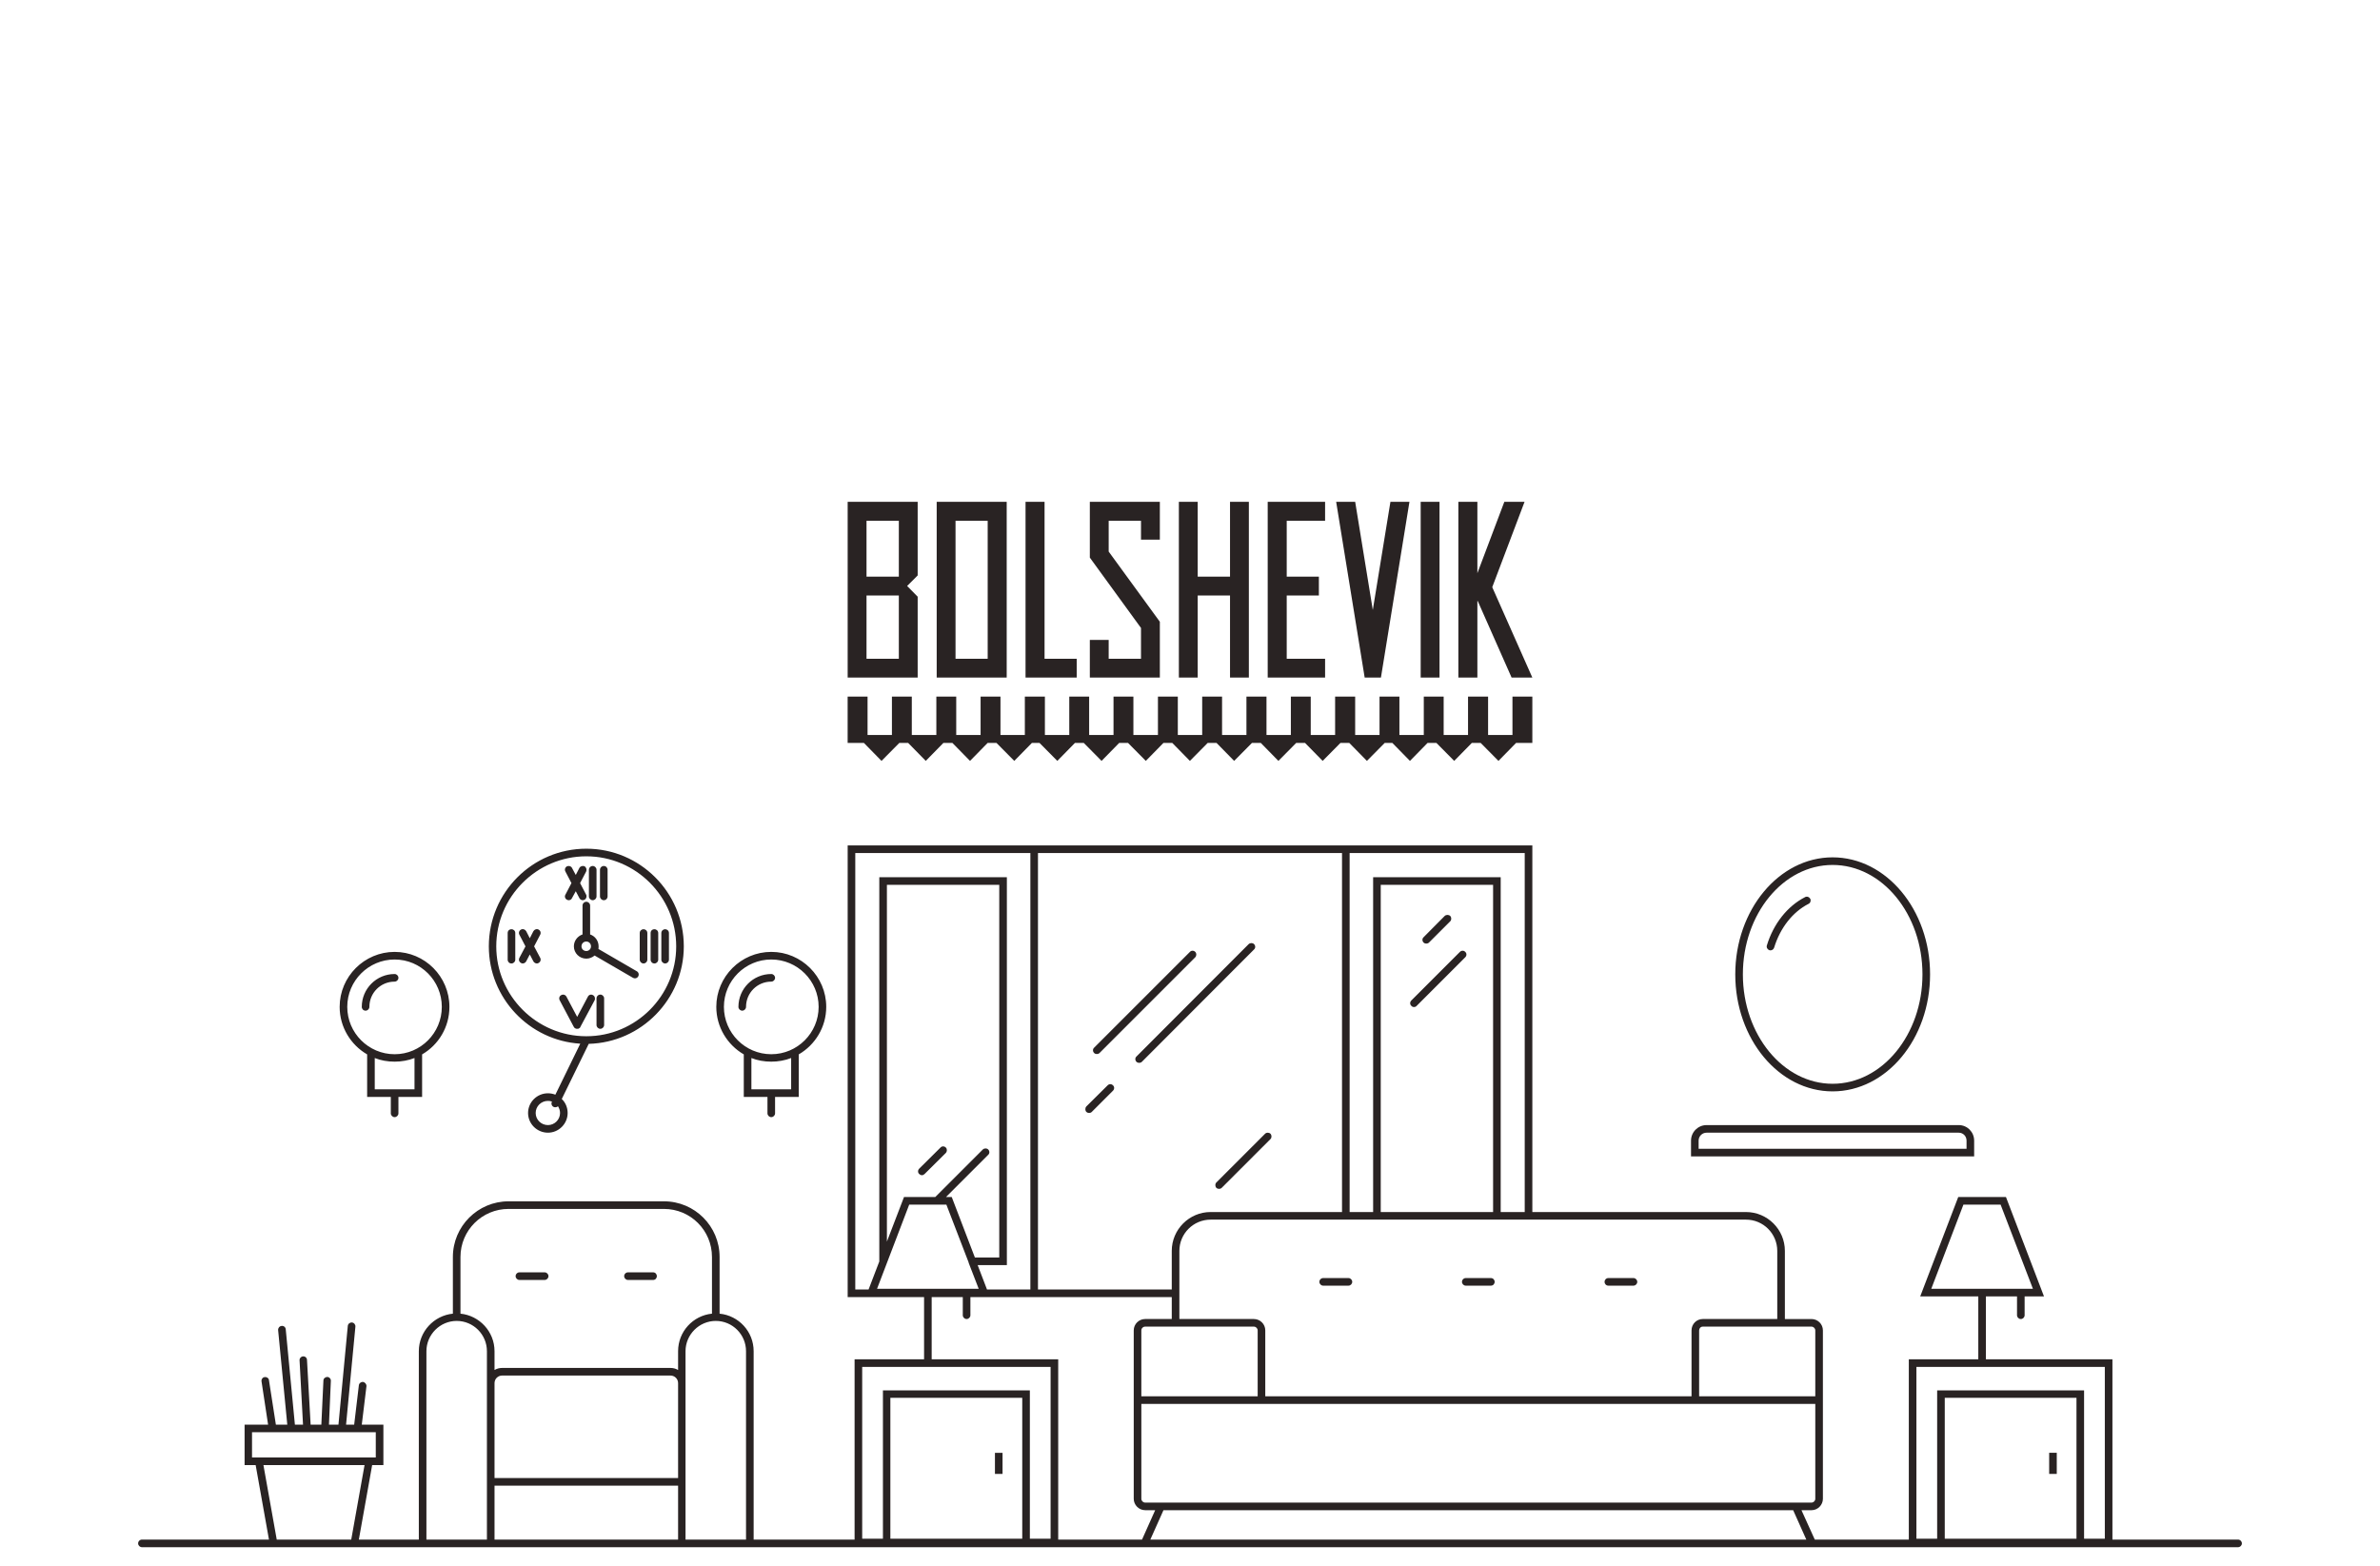 <?xml version="1.0" encoding="UTF-8"?> <!-- Creator: CorelDRAW X8 --> <svg xmlns="http://www.w3.org/2000/svg" xmlns:xlink="http://www.w3.org/1999/xlink" xml:space="preserve" width="137.689mm" height="90.612mm" style="shape-rendering:geometricPrecision; text-rendering:geometricPrecision; image-rendering:optimizeQuality; fill-rule:evenodd; clip-rule:evenodd" viewBox="0 0 13769 9061"> <defs> <style type="text/css"> <![CDATA[ .fil0 {fill:#292323} ]]> </style> </defs> <g id="Слой_x0020_1">  <path class="fil0" d="M4904 2903l405 0 0 426 -61 61 61 62 0 468 -405 0 0 -1017zm1441 3195c-5,0 -11,-2 -15,-6 -9,-9 -9,-23 0,-31l554 -554c8,-9 22,-9 31,0 8,8 8,22 0,31l-554 554c-4,4 -10,6 -16,6zm708 780c-6,0 -12,-2 -16,-6 -8,-9 -8,-23 0,-31l282 -282c8,-8 22,-8 31,0 8,9 8,23 0,31l-282 282c-4,4 -10,6 -15,6zm1127 -1052c-5,0 -11,-2 -15,-7 -9,-8 -9,-22 0,-31l281 -281c9,-9 23,-9 31,0 9,8 9,22 0,31l-281 281c-4,5 -10,7 -16,7zm-1589 323c-6,0 -12,-2 -16,-6 -9,-9 -9,-23 0,-31l649 -650c9,-8 23,-8 31,0 9,9 9,23 0,31l-649 650c-4,4 -10,6 -15,6zm-290 290c-6,0 -11,-2 -16,-6 -8,-9 -8,-23 0,-32l123 -122c9,-9 22,-9 31,0 9,8 9,22 0,31l-123 123c-4,4 -10,6 -15,6zm-967 360c-6,0 -12,-3 -16,-7 -9,-8 -9,-22 0,-31l123 -122c8,-9 22,-9 31,0 8,8 8,22 0,31l-123 122c-4,4 -10,7 -15,7zm2917 -1340c-5,0 -11,-2 -15,-6 -9,-9 -9,-23 0,-31l122 -123c9,-8 23,-8 32,0 8,9 8,23 0,31l-123 123c-4,4 -10,6 -16,6zm-5100 1946l-146 0c-12,0 -22,-10 -22,-22 0,-12 10,-22 22,-22l146 0c12,0 22,10 22,22 0,12 -10,22 -22,22zm628 0l-146 0c-12,0 -22,-10 -22,-22 0,-12 10,-22 22,-22l146 0c12,0 21,10 21,22 0,12 -9,22 -21,22zm-918 1502l1062 0 0 -312 -1062 0 0 312zm1062 -356l0 -549c0,-25 -20,-44 -44,-44l-974 0c-24,0 -44,19 -44,44l0 549 1062 0zm-1456 356l350 0c0,-302 0,-604 0,-905l0 -185c0,-96 -78,-175 -175,-175 -96,0 -175,79 -175,175l0 1090zm1456 -981l0 -109c0,-113 86,-206 196,-217l0 -328c0,-154 -124,-278 -278,-278l-899 0c-153,0 -278,124 -278,278l0 328c110,11 197,104 197,217l0 109c13,-8 28,-12 44,-12l974 0c16,0 31,4 44,12zm43 981l350 0 0 -1090c0,-96 -78,-175 -175,-175 -96,0 -175,79 -175,175l0 185c0,301 0,603 0,905zm4022 -1895l650 0 0 -1893 -650 0 0 1893zm-224 0l0 -2077 -1759 0 0 2525 774 0 0 -223c0,-124 101,-225 225,-225l760 0zm1057 0l0 -2077 -1013 0 0 2077 136 0 0 -1937 738 0 0 1937 139 0zm-1545 1066l0 -381c0,-12 -10,-22 -22,-22l-629 0c-12,0 -22,10 -22,22l0 381 673 0zm2554 0l672 0 0 -381c0,-12 -10,-22 -22,-22l-176 0 -453 0c-12,0 -21,10 -21,22l0 381zm452 -447l0 -394c0,-100 -81,-181 -181,-181 -1032,0 -2064,0 -3097,0 -100,0 -181,81 -181,181l0 394 431 0c36,0 66,29 66,66l0 381 2466 0 0 -381c0,-37 29,-66 65,-66l431 0zm106 1062c0,0 1,0 1,0l91 0c12,0 22,-10 22,-22l0 -549c-1300,0 -2599,0 -3899,0l0 549c0,12 10,22 22,22l92 0 3671 0zm-1763 -1255l-145 0c-12,0 -22,-10 -22,-22 0,-12 10,-22 22,-22l145 0c13,0 22,10 22,22 0,12 -9,22 -22,22zm-824 0l-146 0c-12,0 -22,-10 -22,-22 0,-12 10,-22 22,-22l146 0c12,0 22,10 22,22 0,12 -10,22 -22,22zm1649 0l-145 0c-13,0 -22,-10 -22,-22 0,-12 9,-22 22,-22l145 0c12,0 22,10 22,22 0,12 -10,22 -22,22zm1757 1464l0 -858 850 0 0 858 120 0 0 -994 -1090 0 0 994 120 0zm806 0l0 -815 -762 0 0 815 762 0zm-158 -375l44 0 0 -122 -44 0 0 122zm-682 -1071c196,0 392,0 588,0l-187 -487 -215 0 -186 487zm-6065 1446l0 -858 850 0 0 858 120 0 0 -994 -710 0 -380 0 0 994 120 0zm806 0l0 -815 -763 0 0 815 763 0zm-158 -375l44 0 0 -122 -44 0 0 122zm-625 -1344l99 -258 181 0 275 -275c9,-8 23,-8 31,0 9,9 9,23 0,31l-244 244 33 0 134 350 141 0 0 -2156 -650 0 0 2064zm-106 277l62 -162 0 -1 0 -2222 738 0 0 2244 -169 0 54 141 251 0 0 -2525 -1013 0 0 2525 77 0zm49 -4l294 0 0 0 0 0 224 0 70 0 -58 -150c0,-1 0,-1 0,-2l-129 -335 -55 0 0 0 0 0 -160 0 -186 487zm5376 1451l-76 -170 -3643 0 -76 170 3795 0zm-8418 0l77 -431 -585 0 77 431 431 0zm-574 -475l13 0 690 0 13 0 0 -146 -397 0 0 0 0 0 -1 0 0 0 0 0 0 0 -318 0 0 146zm591 -190l27 -227c1,-12 12,-21 24,-20 12,2 21,13 20,25l-27 222 125 0 0 234 -65 0 -77 431 347 0 0 -1090c0,-113 87,-206 197,-217l0 -328c0,-178 145,-322 322,-322l899 0c178,0 322,144 322,322l0 328c111,11 197,104 197,217l0 1090 584 0 0 -1043 402 0 0 -360 -442 0 0 -2613 1057 0 1847 0 1057 0 0 2121 1236 0c124,0 225,101 225,225l0 394 154 0c36,0 66,29 66,66 0,324 0,649 0,974 0,36 -30,66 -66,66l-58 0 77 170 544 0 0 -1043 402 0 0 -364 -336 0 220 -575 276 0 220 575 -112 0 0 109c0,12 -10,22 -22,22 -12,0 -22,-10 -22,-22l0 -109 -180 0 0 364 732 0 0 1043 727 0c12,0 22,10 22,22 0,12 -10,22 -22,22l-2478 0c-3216,0 -6433,0 -9649,0 -12,0 -22,-10 -22,-22 0,-12 10,-22 22,-22l735 0 -77 -431 -64 0 0 -234 136 0 -38 -250c-2,-12 6,-24 18,-25 12,-2 24,6 25,18l40 257 66 0 -53 -547c-1,-12 8,-23 20,-24 12,-2 23,7 24,19l53 552 47 0 -20 -372c-1,-12 8,-22 20,-23 13,-1 23,9 23,21l21 374 62 0 12 -255c0,-12 11,-21 23,-21 12,1 21,11 20,23l-11 253 55 0 54 -571c1,-12 12,-21 24,-20 12,1 21,12 20,24l-54 567 47 0zm234 -2691c-151,0 -274,123 -274,274 0,151 123,274 274,274 151,0 273,-123 273,-274 0,-151 -122,-274 -273,-274zm-115 570l0 181 115 0 115 0 0 -181c-36,14 -75,21 -115,21 -41,0 -80,-7 -115,-21zm-53 -274c-13,0 -22,-10 -22,-22 0,-105 85,-190 190,-190 12,0 22,10 22,22 0,12 -10,22 -22,22 -81,0 -146,65 -146,146 0,12 -10,22 -22,22zm168 616c-12,0 -22,-10 -22,-22l0 -95 -137 0 0 -246c-95,-55 -159,-158 -159,-275 0,-175 143,-318 318,-318 175,0 317,143 317,318 0,117 -63,220 -158,275l0 246 -137 0 0 95c0,12 -10,22 -22,22zm2179 -912c-151,0 -274,123 -274,274 0,151 123,274 274,274 151,0 274,-123 274,-274 0,-151 -123,-274 -274,-274zm-115 570l0 181 115 0 115 0 0 -181c-36,14 -75,21 -115,21 -41,0 -80,-7 -115,-21zm-53 -274c-12,0 -22,-10 -22,-22 0,-105 85,-190 190,-190 12,0 22,10 22,22 0,12 -10,22 -22,22 -81,0 -146,65 -146,146 0,12 -10,22 -22,22zm168 616c-12,0 -22,-10 -22,-22l0 -95 -137 0 0 -246c-95,-55 -159,-158 -159,-275 0,-175 143,-318 318,-318 175,0 318,143 318,318 0,117 -64,220 -159,275l0 246 -137 0 0 95c0,12 -10,22 -22,22zm6140 -149c-310,0 -563,-303 -563,-677 0,-373 253,-677 563,-677 311,0 564,304 564,677 0,374 -253,677 -564,677zm0 -1310c-286,0 -519,284 -519,633 0,349 233,633 519,633 287,0 520,-284 520,-633 0,-349 -233,-633 -520,-633zm-359 494c-2,0 -4,0 -7,-1 -11,-4 -18,-16 -14,-28 38,-125 119,-227 221,-279 11,-6 24,-1 30,10 5,10 1,24 -10,29 -92,47 -164,139 -199,253 -3,10 -12,16 -21,16zm1178 1192l-1638 0 0 -91c0,-50 41,-90 90,-90l1459 0c49,0 89,40 89,90l0 91zm-1594 -44l1550 0 0 -47c0,-26 -20,-46 -45,-46l-1459 0c-25,0 -46,20 -46,46l0 47zm-6435 -1692c-287,0 -521,234 -521,521 0,286 234,520 521,520 287,0 520,-234 520,-520 0,-287 -233,-521 -520,-521zm-222 1599c-63,0 -115,-51 -115,-114 0,-63 52,-114 115,-114 15,0 29,3 43,8l144 -295c-295,-18 -529,-264 -529,-563 0,-312 253,-565 564,-565 311,0 564,253 564,565 0,306 -246,556 -550,564l-156 319c21,20 34,49 34,81 0,63 -52,114 -114,114zm0 -184c-39,0 -71,31 -71,70 0,39 32,70 71,70 38,0 70,-31 70,-70 0,-15 -5,-28 -12,-39 -4,4 -10,6 -16,6 -3,0 -6,-1 -9,-2 -11,-5 -16,-19 -10,-30l0 -1c-7,-3 -15,-4 -23,-4zm120 -1161c-3,0 -7,-1 -10,-3 -11,-5 -15,-19 -9,-29l35 -67 -35 -67c-6,-11 -2,-24 9,-30 11,-5 24,-1 29,9l22 41 21 -41c6,-10 19,-14 30,-9 10,6 14,19 9,30l-35 67 35 67c5,10 1,24 -9,29 -4,2 -7,3 -11,3 -7,0 -15,-4 -19,-12l-21 -40 -22 40c-3,8 -11,12 -19,12zm-266 366c-3,0 -7,-1 -10,-3 -11,-6 -15,-19 -9,-30l35 -66 -35 -67c-6,-11 -2,-24 9,-30 11,-6 24,-1 30,9l21 41 21 -41c6,-10 19,-15 30,-9 11,6 15,19 9,30l-35 67 35 66c6,11 2,24 -9,30 -3,2 -7,3 -10,3 -8,0 -16,-5 -20,-12l-21 -40 -21 40c-4,7 -12,12 -20,12zm306 376c-1,0 -1,0 -2,-1l0 0 -1 0 0 0c0,0 -1,-1 -1,-1l0 0 0 0 -1 0 0 0 0 -1 0 0 0 0 -1 0 0 0 0 0 0 0 0 -1 0 0 0 0 -1 0 0 0 0 0 0 -1 0 0 0 0 -1 0 0 0 0 0 0 -1c-1,-1 -2,-2 -3,-4l-81 -153c-6,-11 -2,-25 9,-30 11,-6 24,-2 30,9l62 117 62 -117c5,-11 19,-15 29,-9 11,5 15,19 10,30l-82 153 0 0 0 1c0,0 0,1 -1,1l0 0 0 0 0 0 0 1 0 0 0 0 0 0 0 0 0 0 -1 1 0 0 0 0 0 0 0 0 0 0 0 1 -1 0 0 0 0 0 0 0 0 0 0 1 -1 0 0 0 0 0 0 0 0 0 0 1 0 0 -1 0 0 0 0 0 0 0 0 0 -1 1 0 0 0 0 0 0 0 0 0 0 -1 0 0 1 0 0 0 0 0 0 -1 0 0 0 0 0 -1 1 0 0 0 0 0 0 -1 0 0 0 0 0 0 0 0 0 0 1 -1 0 0 0 0 0 0 0 0 0 0 0 0 0 0 0 0 0 -1 0 0 0 0 0 0 0 0 0 0 0 0 0 0 0 -1 0 0 0 0 0 0 0 0 0 0 0 0 1 0 0 0 0 -1 0 0 0 0 0 0 0 0 0 0 0 0 0 0 0 0 0 -1 0 -1 0 0 0 0 0 0 0 0 0 -1 0 0 0 0 0 0 0 0 0 0 0 0 0 0 0 0 0 -1 0 0 0 0 0 0 0 0 0 0 0 0 0 0 0 0 0 0 0 -1 0 0 0 0 0 0 0 0 0 0 0 -1 0 0 0 0 0 0 0 0 0 0 0 0 0 0 0 0 0 -1 0 0 0 0 0 0 0 0 0 0 0 0 0 0 0 0 0 -1 0 0 0 0 0 0 0 0 0 -1 0 0 0 0 0 0 0 -1 0 0 0 0 0 0 0 0 0 0 0 0 0 0 0 -1 0 0 0 0 0 0 0 0 0 0 0 0 -1 0 0 0 0 0 0 -1 0 0 0 0 0 0 0 0 0 0 0 0 0 0 0 0 0 -1 0 0 0 0 0 0 0 0 0 0 0 0 0 0 0 -1 0 0 0 0 0 0 0 0 -1 0 0zm99 -742c-12,0 -22,-10 -22,-22l0 -154c0,-12 10,-22 22,-22 12,0 22,10 22,22l0 154c0,12 -10,22 -22,22zm-470 366c-13,0 -22,-10 -22,-22l0 -154c0,-13 9,-22 22,-22 12,0 22,9 22,22l0 154c0,12 -10,22 -22,22zm764 0c-12,0 -22,-10 -22,-22l0 -154c0,-13 10,-22 22,-22 12,0 22,9 22,22l0 154c0,12 -10,22 -22,22zm63 0c-13,0 -22,-10 -22,-22l0 -154c0,-13 9,-22 22,-22 12,0 22,9 22,22l0 154c0,12 -10,22 -22,22zm62 0c-12,0 -22,-10 -22,-22l0 -154c0,-13 10,-22 22,-22 12,0 22,9 22,22l0 154c0,12 -10,22 -22,22zm-375 378c-12,0 -22,-10 -22,-22l0 -154c0,-12 10,-22 22,-22 12,0 22,10 22,22l0 154c0,12 -10,22 -22,22zm20 -744c-12,0 -22,-10 -22,-22l0 -154c0,-12 10,-22 22,-22 13,0 22,10 22,22l0 154c0,12 -9,22 -22,22zm-101 239c-16,0 -28,12 -28,28 0,15 12,27 28,27 15,0 27,-12 27,-27 0,-16 -12,-28 -27,-28zm281 213c-3,0 -7,-1 -11,-3l-222 -129c-13,11 -30,18 -48,18 -40,0 -72,-32 -72,-71 0,-32 21,-59 50,-69l0 -167c0,-12 10,-22 22,-22 12,0 22,10 22,22l0 167c29,10 49,37 49,69 0,5 0,10 -1,15l222 129c11,6 14,20 8,30 -4,7 -11,11 -19,11zm3106 1844l-818 0 -347 0 0 105c0,12 -10,22 -22,22 -12,0 -22,-10 -22,-22l0 -105 -180 0 0 360 732 0 0 1043 485 0 76 -170 -58 0c-36,0 -66,-30 -66,-66l0 -549 0 -44 0 -381c0,-37 30,-66 66,-66l154 0 0 -127zm-1875 -3474l115 0 0 222 141 0 0 -222 115 0 0 222 142 0 0 -222 115 0 0 222 141 0 0 -222 115 0 0 222 141 0 0 -222 116 0 0 222 141 0 0 -222 115 0 0 222 141 0 0 -222 115 0 0 222 142 0 0 -222 115 0 0 222 141 0 0 -222 115 0 0 222 141 0 0 -222 116 0 0 222 141 0 0 -222 115 0 0 222 141 0 0 -222 116 0 0 222 141 0 0 -222 115 0 0 222 141 0 0 -222 115 0 0 222 141 0 0 -222 116 0 0 222 141 0 0 -222 115 0c0,89 0,179 0,268l-94 0 -102 104 -103 -104 -51 0 -102 104 -103 -104 -51 0 -102 104 -102 -104 -44 0 -103 104 -102 -104 -51 0 -103 104 -102 -104 -51 0 -103 104 -102 -104 -51 0 -103 104 -102 -104 -51 0 -103 104 -102 -104 -51 0 -102 104 -103 -104 -51 0 -102 104 -103 -104 -51 0 -102 104 -103 -104 -44 0 -102 104 -103 -104 -51 0 -102 104 -102 -104 -52 0 -102 104 -102 -104 -51 0 -103 104 -102 -104 -94 0c0,-89 0,-179 0,-268zm3961 -110l-232 -523 187 -494 -117 0 -156 413 0 -413 -110 0 0 1017 110 0 0 -443 2 0 196 443 120 0zm-646 -1017l109 0 0 1017 -109 0 0 -1017zm-379 0l102 626 102 -626 110 0 -165 1017 -94 0 -165 -1017 110 0zm-396 908l222 0 0 109 -332 0 0 -1017 332 0 0 110 -222 0 0 323 186 0 0 109 -186 0 0 366zm-328 -908l109 0 0 1017 -109 0 0 -475 -187 0 0 475 -109 0 0 -1017 109 0 0 433 187 0 0 -433zm-702 288l296 406 0 323 -405 0 0 -218 109 0 0 109 187 0 0 -178 -296 -407 0 -323 405 0 0 219 -109 0 0 -109 -187 0 0 178zm-371 620l186 0 0 109 -296 0 0 -1017 110 0 0 908zm-219 109l-405 0 0 -1017 405 0 0 1017zm-110 -109l0 -798 -186 0 0 798 186 0zm-514 -798l-187 0 0 323 187 0 0 -323zm0 432l-187 0 0 366 187 0 0 -366z"></path> </g> </svg> 